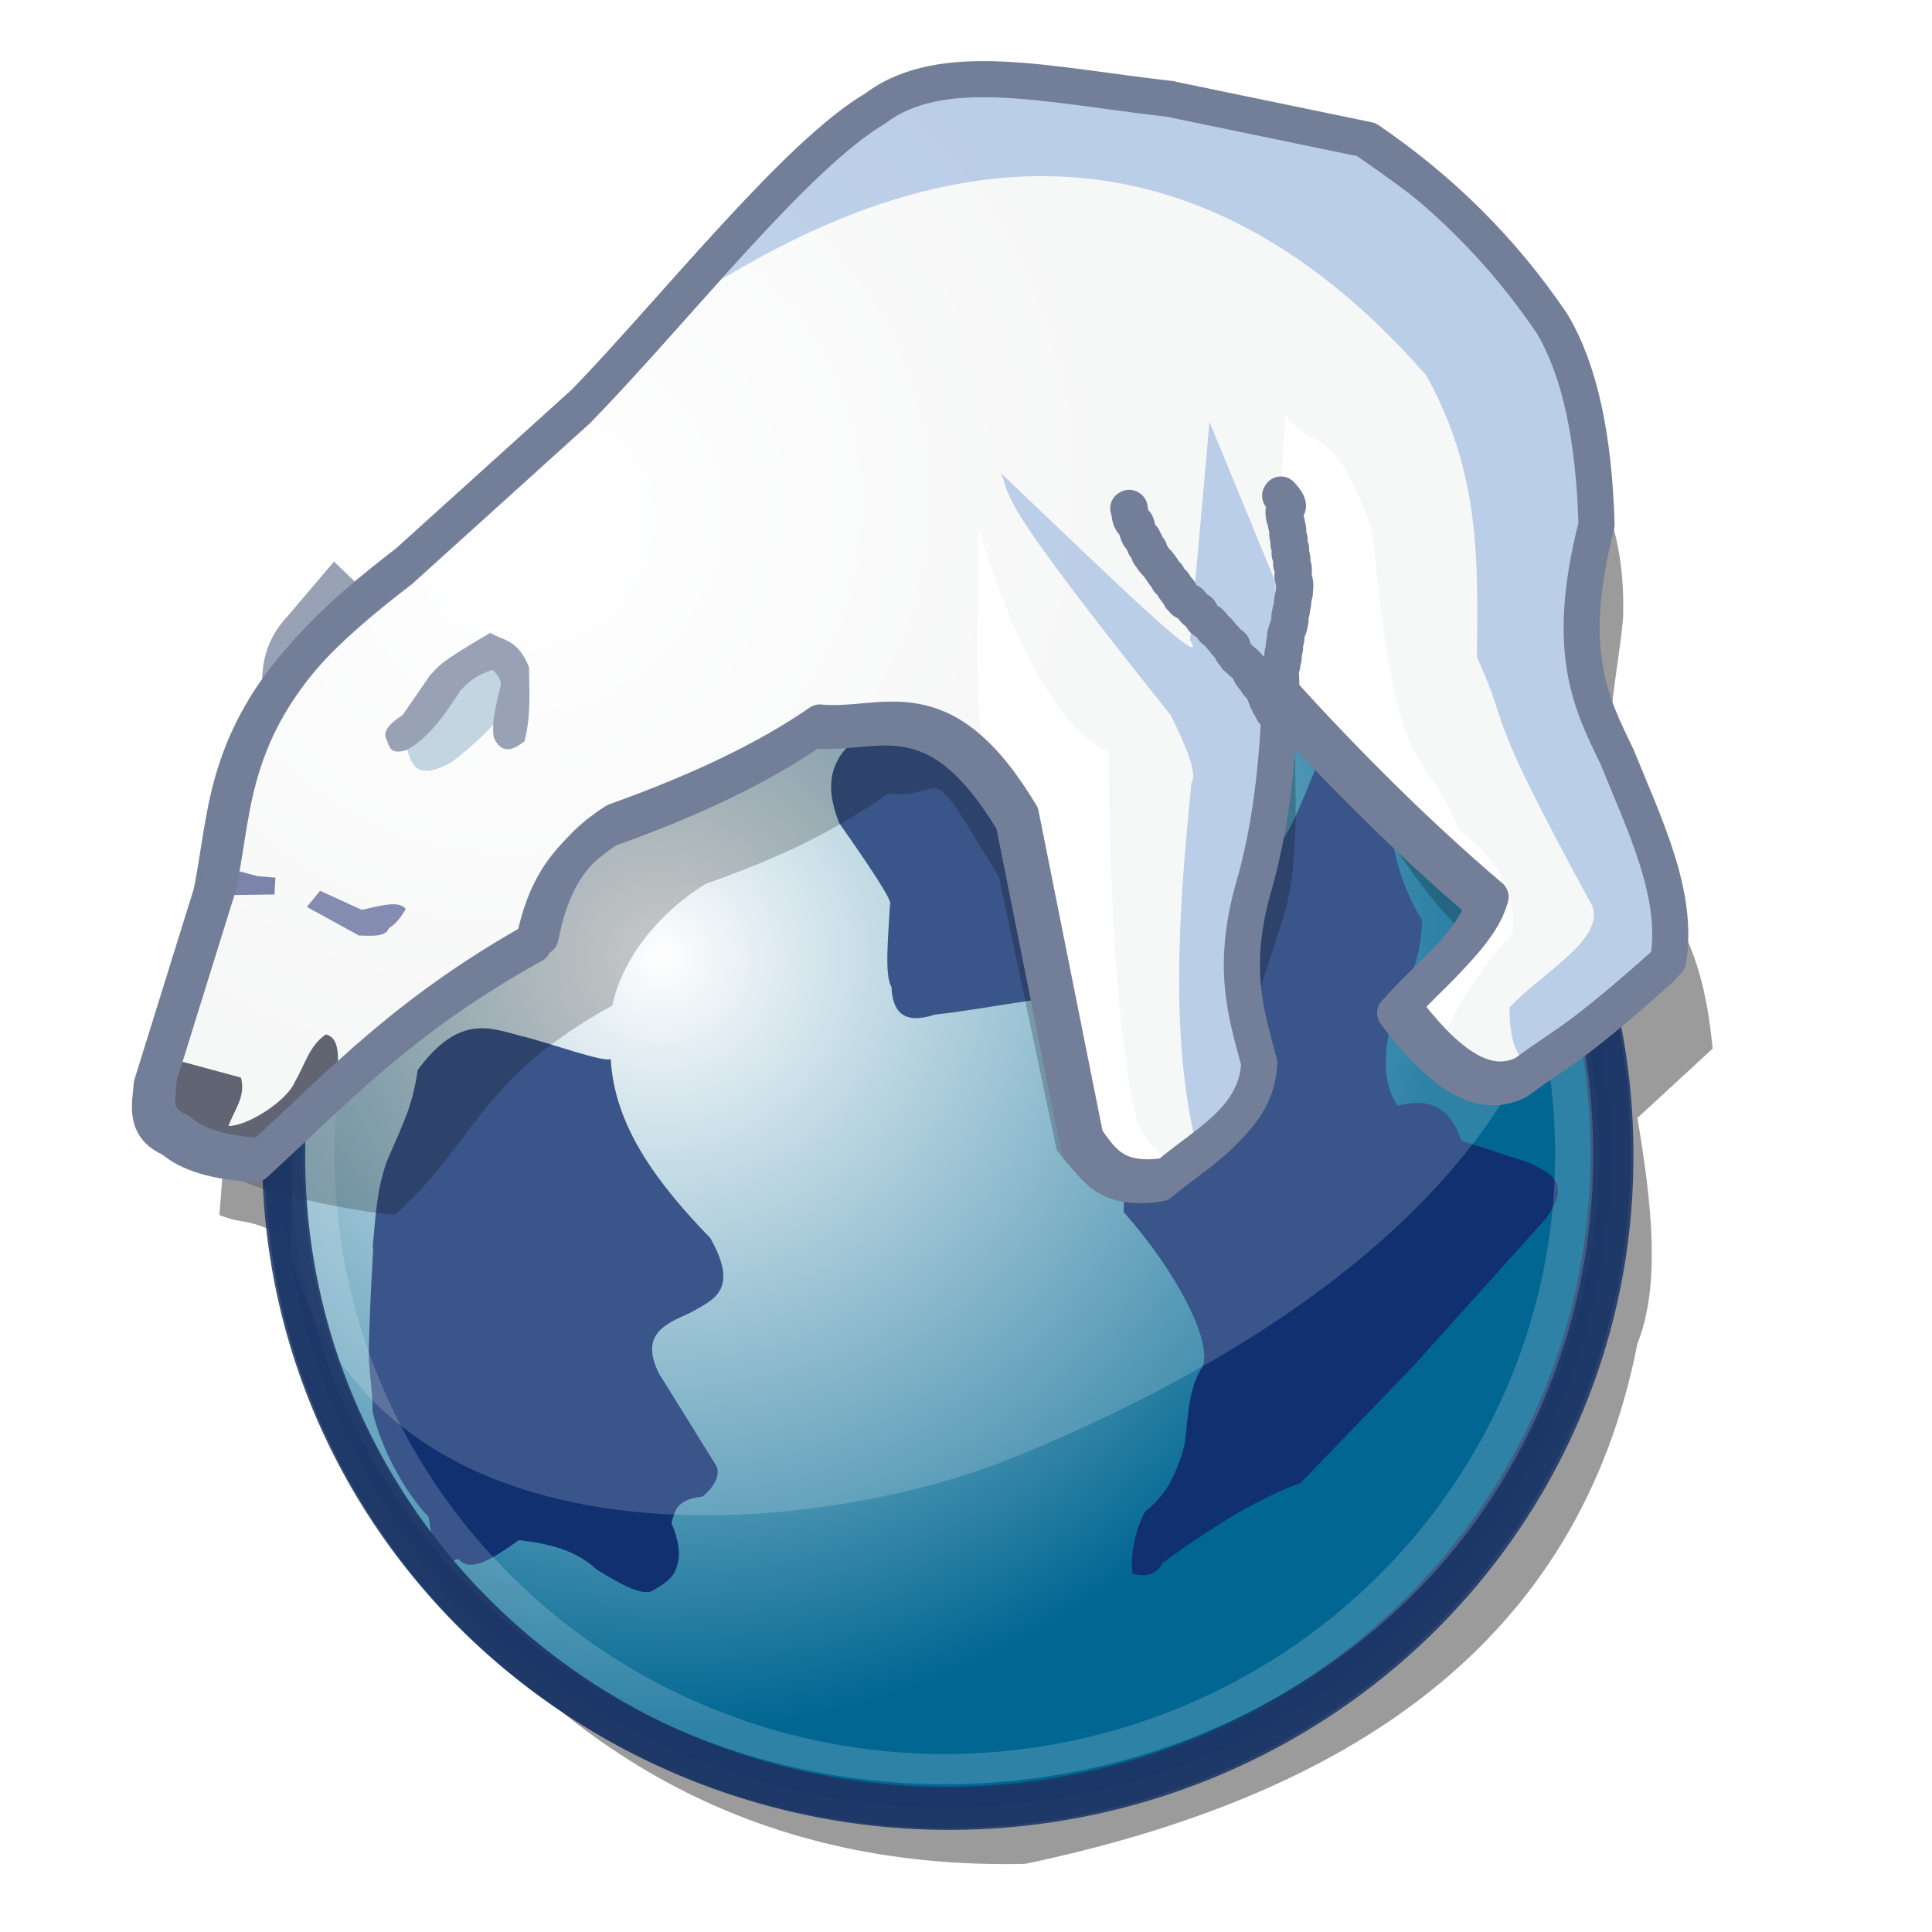 <svg xmlns="http://www.w3.org/2000/svg" xmlns:xlink="http://www.w3.org/1999/xlink" viewBox="0 -15 535 535"><defs><linearGradient id="b"><stop offset="0" stop-color="#fff"/><stop offset="1" stop-color="#00140f"/></linearGradient><linearGradient id="a"><stop offset="0" stop-color="#fefefe"/><stop offset="1" stop-color="#016792"/></linearGradient><radialGradient cx="347.918" cy="287.936" r="160.156" fx="347.918" fy="287.936" id="g" xlink:href="#a" gradientUnits="userSpaceOnUse" gradientTransform="matrix(.345 1.048 -1.085 .339 540.447 -172.144)"/><radialGradient cx="-304.585" cy="117.192" r="210.5" fx="-304.585" fy="117.192" id="h" xlink:href="#b" gradientUnits="userSpaceOnUse" gradientTransform="matrix(.48 .545 -.6 .528 364.948 236.353)"/><filter color-interpolation-filters="sRGB" id="i"><feGaussianBlur stdDeviation="6.837"/></filter><radialGradient cx="347.918" cy="287.936" r="160.156" fx="347.918" fy="287.936" xlink:href="#c" gradientUnits="userSpaceOnUse" gradientTransform="matrix(.345 1.048 -1.085 .339 540.447 -172.144)"/><linearGradient id="c"><stop offset="0" stop-color="#fefefe"/><stop offset="1" stop-color="#016792"/></linearGradient><radialGradient cx="-304.585" cy="117.192" r="210.5" fx="-304.585" fy="117.192" xlink:href="#d" gradientUnits="userSpaceOnUse" gradientTransform="matrix(.48 .545 -.6 .528 896.448 599.991)"/><linearGradient id="d"><stop offset="0" stop-color="#fff"/><stop offset="1"/></linearGradient><radialGradient cx="347.918" cy="287.936" r="160.156" fx="347.918" fy="287.936" xlink:href="#e" gradientUnits="userSpaceOnUse" gradientTransform="matrix(.345 1.048 -1.085 .339 540.447 -172.144)"/><linearGradient id="e"><stop offset="0" stop-color="#fefefe"/><stop offset="1" stop-color="#016792"/></linearGradient><radialGradient cx="347.918" cy="287.936" r="160.156" fx="347.918" fy="287.936" xlink:href="#e" gradientUnits="userSpaceOnUse" gradientTransform="matrix(.345 1.048 -1.085 .339 540.447 -172.144)"/><filter color-interpolation-filters="sRGB" id="f"><feGaussianBlur stdDeviation="11.164"/></filter></defs><path d="M60.756 321.48c1.625-18.533 1.183-34.063 12.89-67.25 5.685-24.12 9.02-48.49 37.68-70.135 43.055-33.7 83.47-75.068 123.948-116.25 12.894-15.636 25.567-31.45 69.41-22.097 20.946.66 45.166 6.076 71.394 14.41 28.116.668 43.287 23.913 58.503 47.077 12.68 16.333 15.34 32.665 14.88 48.998-2.02 21.058-8.35 40.445 1.99 66.29 17.42 17.615 21.03 35.228 22.81 52.842l-20.83 19.215c3.99 23.715 6.46 46.327 0 62.448-16.2 82.913-79.44 125.137-169.56 144.11-74.38 1.658-131.86-30.805-174.51-93.19-13.54-37.786-11.72-49.98-16.85-73.017-25.87-15.07-22.26-9.73-31.73-13.45z" fill-opacity=".392" filter="url(#f)"/><path d="M570.297 334.772a155.446 148.515 0 1 1-310.89 0 155.446 148.515 0 1 1 310.89 0z" transform="matrix(1.183 0 0 1.215 -228.691 -102.34)" fill="url(#g)" stroke="#1c3666" stroke-width="9.421" stroke-linecap="round" stroke-linejoin="round" stroke-opacity=".871"/><path d="M126.9 416.65c3.363 4.25 10.082-.448 16.81-5.173 8.082.936 15.75 2.7 21.553 8.19 5.75 3.454 11.573 7.053 15.086 6.034 3.09-1.75 6.05-3.58 6.89-6.46 1.5-3.52.64-7.83-1.3-12.5.93-3.09 1.04-6.45 8.62-7.33 1.54-1.19 5.92-5.56 3.45-9.05l-15.52-25c-5.44-10.89 1.75-13.75 8.62-16.81 6.18-3.57 13.84-6.01 5.6-20.69-14.69-15.15-26.58-31-27.59-49.57-2.02.86-15.15-3.83-23.28-6.03-8.91-2.02-17.98-7.54-30.17 9.05-1.55 9.99-3.21 12.95-8.62 25.43-3 8.76-3.03 16.03-3.88 23.71.54-1.67-.51 7.44-1.05 28.44-.13 4.84 1.14 11.37 1.04 16.83 2.08 9.53 8.53 22.1 15.51 29.31l.86 5.18c2.02 2.86 2.19 8.8 7.33 6.47zm265.332-54.336l35.743-39.76c7.49-10.118 1.265-12.852-4.82-15.662l-18.473-6.024c-2.617-7.577-7.253-12.462-17.67-9.64-5.907-9.126-2.505-20.114 0-30.923 3.154-3.898 6.23-8.054 6.826-20.482-5.572-8.872-8.002-18.373-9.237-28.112l-.4-23.29c-8.78-2.53-14.98-1.36-17.67 4.82-5.08 9.78-7.58 21.27-15.26 29.32l-26.91-5.22c.42-39.54-3.08-70-21.68-65.46-2.61 8.74-40.02-4.67-51.7 2.64-14.16 15.43-13.71 26.14-16.57 37.53-5.76 6.45-4.89 13.57-2.01 20.89 9.65 13.7 14.87 21.86 14.06 22.49-.5 9.12-1.58 19.57.4 22.89.31 6.63 3.07 10.55 12.05 7.63 15.14-1.55 36.95-6.81 44.98-4.41 2.59 17 15.86 33.18 7.63 51.01l-.4 8.03c14.68 16.59 24.39 35.38 21.99 42.64-4.33 6.68-3.98 14.54-5.12 22.02-2.83 10.33-6.31 14.69-10.87 18.3-2.75 4.88-4.24 12.37-3.51 17.25 3.57.94 6.54.39 8.36-3.01 16.44-12.02 28.68-18.78 38.15-22.09l32.13-33.33z" fill="#103070"/><path d="M433.4 246.624c-9.472 52.844-59.403 103.627-152.02 141.696-55.827 22.947-175.282 34.42-200.92-55.42.06-101.87 39.08-180.31 167.646-204.903 88.4-1.3 149.177 39.758 185.294 118.627z" fill="#fff" fill-opacity=".176"/><path d="M-133.962 226.623a100 141.98 0 1 1-200 0 100 141.98 0 1 1 200 0z" transform="matrix(1.751 0 0 1.2 671.296 32.575)" stroke="#fff" stroke-width="6.965" stroke-opacity=".176" fill="none"/><path d="M339.205 28.25l54.75 11.18c19.968 13.413 25.106 31.018 38.972 51.315 7.636 12.637 2.61 25.148 3.27 48.973-8.988 34.68 5.52 52.795 12.665 67.358 7.71 18.862 9.3 24.866 6.16 42.904-26.234 23.098-17.312 20.355-28.647 28.747-11.327 5.68-17.655-3.766-28.982-18.635 8.62-9.344 8.786-3.458 11.44-13.644-20.757-17.397-32.74-47.265-50.21-66.284-.693 16.3 2.062 39.5-2.82 57.454-7.294 23.705-13.856 37.9-10.18 51.61-.802 15.31-16.386 18-26.94 26.894-14.552 2.34-21.663-6.695-26.076-12.692l-15.935-75.515c-21.814-35.973-12.913-21.43-30.693-23.157-14.44 9.884-27.49 16.858-50.64 25.02-14.38 8.983-23.46 22.144-25.77 33.68-36.88 20.187-37.79 37.73-60.15 57.917-10.63-.584-40.39-6.782-44.91-10.808-7.93-3.182-6.09-9.253-5.67-14.908l16.52-52.41c2.34-11.42 3.14-22.84 7.08-34.25 8.03-23.92 26.11-39.45 45.31-54.04l49.08-43.8c25.2-25.58 58.47-67.53 80.42-80.28 18.56-13.92 48.12-6.38 81.94-2.65z" fill-opacity=".216"/><path d="M72.5 179.25c.034-7.718-.53-15.386 7.25-23.75l12.75-15 7.75 7.5-27.75 31.25z" fill="#99a2b5"/><path d="M570.297 334.772a155.446 148.515 0 1 1-310.89 0 155.446 148.515 0 1 1 310.89 0z" transform="matrix(1.183 0 0 1.215 -227.926 -101.838)" stroke="#1c3666" stroke-width="9.421" stroke-linecap="round" stroke-linejoin="round" stroke-opacity=".871" fill="none"/><path d="M322.164 14.563l54.717 11.32c19.96 13.58 37.09 30.393 50.95 50.944 7.63 12.795 11.61 31.537 12.27 55.66-8.98 35.115-1.48 49.405 5.66 64.15 7.71 19.1 17.29 38.34 14.15 56.605-26.21 23.387-28.29 22.635-39.62 31.132-11.32 5.75-22.64-3.813-33.96-18.868 8.62-9.46 21.78-19.702 24.43-30.015-20.74-17.61-40.71-37.73-58.18-56.98-.69 16.51-1.93 33.92-6.81 52.1-7.29 24-2.73 37.07.95 50.95-.8 15.51-14.92 22.13-25.47 31.13-14.54 2.37-18.23-4.3-22.64-10.37l-17.93-89.62c-21.8-36.42-37.89-23.72-55.66-25.47-14.42 10.01-33.46 19.1-56.6 27.36-14.36 9.1-18.44 20.4-20.75 32.08-36.86 20.44-54.75 40.23-77.1 60.67-10.62-.59-18.37-2.81-22.89-6.89-7.92-3.22-6.09-9.37-5.66-15.09l16.51-53.06c2.34-11.56 3.14-23.12 7.07-34.68 8.03-24.22 26.1-39.94 45.29-54.72l49.06-44.34c25.18-25.9 58.44-68.37 80.37-81.28 18.55-14.09 48.1-6.46 81.89-2.68z" fill="#fff" stroke="#737f98" stroke-width="10" stroke-linecap="round" stroke-linejoin="round"/><path d="M197 64c42.79-25.97 121.254-62.665 198 25 15.357 27.782 14.15 52.803 14 78 10.04 21.957.433 11.166 32 69 3.217 9.333-14.382 18.667-23 28-.043 9.376 2.082 16.585 10 18l33-29v-20l-26-60 3-40c7.378-11.173-1.89-32.333-7-51-8.295-13.873-17.395-28.08-57-55-19.574-8.3-63.05-13.183-100-19-28.63.888-53.69 23.2-77 56zm134.462 239c-7.538-30.525-5.113-65.578-1.538-101.154 1.72-2.638-1.386-10.104-5.77-18.846-49.198-61.578-43.795-59.26-46.922-66.923 26.033 24.763 58.557 56.608 52.308 46.154l5.385-60.38 23.462 56.93c-6.032 17.68-9.48 42.58-10.385 74.62-8.814 21.42-5.97 30.13-3.846 39.62l4.23 19.23-16.92 10.77z" fill="#c2d4ee"/><path d="M271 131c9.715 33.635 23.564 57.39 36 62 .47 42.686 2.202 78.96 8 103 4.15 8.062 9.19 12.577 16 10l13-21 7-110 5-75c8 10.667 13.103 1.05 24 32 7.14 74.72 14.495 57.934 24 83 12.594 9.333 15.68 18.667 15 28-12.908 15.348-17.686 24.598-20 32l16 6 45-29-4-36-19-44 2-47-4-40-54-62L252 8l-93 86-49 47-46 53-25 96 31 16 61-54 16-7 17-35c17.977-3.93 37.357-12.07 58-24 15.696-1.883 28.822-14.045 52 14-4.9-15.2-3.087-43.827-3-69z" opacity=".191" fill="url(#h)" filter="url(#i)"/><path d="M124.75 196.25s11.25-8 17-17.25l-6-12-23.5 23.25c1.32 5.456 2.123 11.54 12.5 6z" fill="#c2d5e0"/><path d="M107 189.75c-1.146-2.25.998-4.5 4.5-6.75l7.75-11.25c2.664-2.348.754-2.3 16.5-11.5 3.694 2.175 7.67 1.81 10.75 9.5.04 6.68.6 13.19-1.25 20.5-3.388 2.715-6.438 3.576-8.5-1-.35-2.252-.52-4.95 1.75-13.75.678-2.115-.743-3.53-2-5-4.16 1.144-6.83 3.28-9 5.75-4.503 6.99-9.18 13.457-15 16.5-4.65 1.348-4.655-1.177-5.5-3z" fill="#99a2b5"/><path d="M84.987 236.147l14.4 7.91c3.535.085 7.388.49 8.317-2.028 2.283-1.4 3.428-3.36 4.665-5.28-1.8-2.57-7.27-.85-12.17.2l-11.57-5.28-3.65 4.46z" fill="#858cb1"/><path d="M63.77 225.6l7.55 2.027 4.946.406-.26 4.665-15.358.203 3.124-7.3z" fill="#7c84ab"/><path d="M47.26 278.133l19.472 5.274c1.414 5.317-1.95 9.04-3.448 13.387 4.916.14 16.158-6.707 18.458-12.373 2.633-4.48 3.953-9.94 8.52-12.98 2.227.62 3.708 2.73 3.244 8.73-7.096 12.73-15.55 17.31-23.326 25.97L43 297.61l4.26-19.47z" fill="#616472"/><path d="M324.164 12.44l54.717 11.32c19.96 13.58 37.09 30.392 50.95 50.943 7.63 12.795 11.61 31.537 12.27 55.66-8.98 35.115-1.48 49.405 5.66 64.15 7.71 19.1 17.29 38.34 14.15 56.605-26.21 23.387-28.29 22.635-39.62 31.132-11.32 5.75-22.64-3.813-33.96-18.868 8.62-9.46 21.78-19.702 24.43-30.015-20.74-17.614-40.71-37.732-58.18-56.988-.69 16.5-1.93 33.92-6.81 52.09-7.29 24-2.73 37.06.95 50.94-.8 15.5-14.92 22.12-25.47 31.13-14.54 2.37-18.23-4.31-22.64-10.38l-17.92-89.62c-21.8-36.43-37.89-23.73-55.66-25.47-14.42 10-33.46 19.09-56.6 27.35-14.36 9.09-18.44 20.39-20.75 32.07-36.86 20.44-54.75 40.22-77.1 60.66-10.62-.59-18.37-2.82-22.89-6.9-7.92-3.22-6.09-9.37-5.66-15.1l16.51-53.06c2.33-11.56 3.13-23.12 7.07-34.68 8.03-24.22 26.1-39.94 45.28-54.72l49.06-44.34c25.19-25.9 58.44-68.38 80.38-81.28C260.85 1 290.4 8.63 324.19 12.41z" stroke="#737f98" stroke-width="10" stroke-linecap="round" stroke-linejoin="round" fill="none"/><path d="M354.705 121.943c.535.59 2.056 2.223 1.943 3.222-.07.627-.507.344-.836.526-.077.05-.074.16-.112.24.005.72-.012 1.49.16 2.19.053.23.17.43.24.65.264.8.2.64.294 1.48.214.61.33 1.23.343 1.88.005.27-.043.53-.02.8.03.32.187.69.3.98.25.51-.037 1.05.023 1.57.02.19.283.84.35 1.02.376.58-.113 1.32.01 1.89.026.12.115.2.172.3.402.65.37 1.41.288 2.14-.015.13-.072.26-.05.39.013.09.097.15.146.23.565.91.255 2.03.215 3.03.16.72.43 1.43.5 2.17.07.69-.04 1.4-.09 2.08-.01.21.01.41-.02.61-.04.23-.13.45-.2.67-.06.23-.13.46-.18.69-.34 1.91.12-.27-.07 1.34-.02.23-.1.44-.15.66l-.14.69c-.02.25-.02.5-.07.75-.26 1.34-.14-.01-.35 1.26-.08.52-.05.89-.03 1.41-.2.57-.2 1.2-.38 1.77l-.21.44c-.15.4-.25.81-.39 1.21-.31.59-.12 1.03-.17 1.59-.03.4-.21.77-.28 1.17-.04.24-.05.48-.08.72 0 .27.02.54-.01.81-.02.22-.27 1.07-.32 1.31-.26 1.45.11-.18-.06 1.39-.02.23-.1.44-.16.66-.44 1.79.12-.6-.22 1.29l-.35 1.41c-.08.48-.04.77-.03 1.26.1 1.22.11 2.44.1 3.66h-.38c.01-1.22 0-2.43-.1-3.65-.01-.56-.05-.81.05-1.36l.34-1.36c.36-1.93-.19.39.24-1.34.05-.18.13-.37.15-.56.18-1.65-.19.07.08-1.48.08-.41.27-.8.31-1.21.03-.28.01-.56.01-.84.03-.25.05-.51.09-.77.06-.35.25-.68.28-1.04.02-.19-.04-.38-.04-.58.01-.47.1-.69.23-1.17.15-.41.26-.84.42-1.25l.18-.33c.17-.54.17-1.15.38-1.69-.01-.59-.05-.93.05-1.51.35-2.07-.03.76.35-1.2.05-.26.06-.53.08-.79l.15-.7c.05-.18.12-.37.14-.56.18-1.65-.27.51.08-1.43l.37-1.28c.04-.2.02-.41.03-.62.04-.65.15-1.33.09-1.98-.07-.76-.37-1.49-.5-2.24.04-.94.35-2-.18-2.85-.06-.14-.16-.28-.18-.44-.02-.12.04-.25.05-.37.08-.66.12-1.34-.25-1.93-.07-.16-.17-.32-.21-.49-.11-.56.34-1.17.02-1.72-.12-.33-.34-.84-.37-1.18-.05-.477.21-.95 0-1.41-.14-.38-.28-.71-.32-1.13-.03-.25.02-.504.02-.76-.01-.64-.14-1.25-.34-1.86-.08-.8-.02-.61-.27-1.39-.09-.25-.21-.48-.27-.73-.19-.8-.2-1.67-.08-2.47.13-.13.22-.3.37-.39.15-.09.5.12.51-.05.07-1.05-1.35-2.49-1.9-3.12l.33-.19zm-42.014 3.69c.46 1.088.25 2.49.95 3.493.27.38.32.215.65.5.11.087.18.204.27.306.08.193.19.378.25.578.06.204.07.42.12.627.18.767.48 1.635.93 2.284.11.16.28.26.42.38.55.47-.09-.16.31.72.04.08.15.1.22.15.1.17.24.33.31.51.44 1.25-.18.39.5 1.18.4.36.73.79.82 1.33.03.17-.04.36.01.52.05.13.18.19.27.29l.3.36c.35.55.69 1.11 1.14 1.59l.58.57c.33.37.6.79.9 1.19.41.62.76 1.28 1.28 1.81.11.11.26.17.35.3.17.26.24.59.39.86.33.71 1.14 1.01 1.53 1.69.73 1.28-.19.28.6 1.05l.3.5c.13.06.3.08.4.19.36.4.12.45.33.8l.19.21c.09.18.14.38.2.57.13.1.28.18.39.3.16.16.23.39.4.54.3.29.81.35 1.15.51.51.23.5.31.84.7.46.47.84 1.33 1.39 1.7.6.39.67-.16 1.08.65.14.64-.01.18.48.92.14.21.24.45.4.65.46.56 1.15.78 1.73 1.18.26.27.76.77.96 1.1.18.28.13.5.37.69.19.14.4.24.6.37.15.13.32.23.45.38.43.48.83 1.14 1.27 1.61.1.11.23.17.34.26l.4.45c.04.09.2.62.38.74l.41.16c.15.09.28.2.42.3.18.12.39.2.53.36.12.14.15.35.22.52.17.41-.06.86.23 1.22l.5.51c.97 1.27-.02.38 1.02 1.22.4.24.64.65 1 .93l.32.16c.36.29.83.8 1.11 1.15.7.46.69 1.37 1.12 2.03.09.13.23.22.35.34l.27.5c.49.19.81.67 1.02 1.14.08.16.07.36.16.51.08.14.23.22.34.34l.31.38c.4.29.95.63 1.15 1.11.05.1.3 1.38.32 1.43.07.22.19.42.28.64.86-.73 0 .74.28.81l-.03-.11c.1.15.22.28.3.44.22.39.28.64.42 1.06l.21.22c.084.147.124.31.195.46.118.247.465.88.565 1.068l-.34.18c-.33-.602-.58-1.27-1-1.802l-.17-.52c-.07-.18-.2-.33-.24-.52l.06-.19c-.08-.082-.23-.04-.33-.11-.24-.16.2-.9-.29-.82-.1-.24-.23-.47-.31-.72-.08-.25-.11-.52-.16-.78-.03-.16-.02-.34-.08-.5-.2-.47-.78-.8-1.15-1.09-.23-.29-.52-.54-.71-.86l-.11-.42c-.223-.503-.545-.9-1.035-1.16-.71-1.425.46.827-.626-.86-.41-.642-.38-1.502-1.06-1.942l-.71-.72-.29-.33-.41-.23c-.345-.27-.58-.67-.964-.9-1.21-1.01-.1.04-1.06-1.25-.17-.22-.42-.39-.58-.63-.27-.39-.11-.81-.23-1.23-.02-.1 0-.24-.07-.32-.57-.64-1.65-.64-1.812-1.61l-.35-.4c-.13-.11-.28-.2-.4-.33-.15-.15-.24-.34-.38-.5l-.43-.46-.4-.58c-.12-.13-.28-.23-.42-.35-.23-.15-.48-.26-.68-.44-.33-.29-.12-.28-.37-.69-.17-.275-.66-.78-.88-1.02-.63-.435-1.33-.68-1.835-1.29-.15-.19-.25-.42-.38-.63-.53-.835-.39-.4-.53-1.03.1-.23.09-.1-.31-.25-.226-.09-.48-.12-.68-.26-.56-.37-.94-1.24-1.404-1.712-.496-.62-.726-.514-1.44-.86-.825-.394-.38-.25-.91-.84-.15-.17-.335-.31-.503-.46-.29-.97.07.01-.39-.78-.05-.09-.07-.19-.09-.29-.03-.1.02-.23-.05-.304-1.18-1.28-.04.52-.79-.76-1.15-1.29.19.35-.61-1.07-.39-.705-1.25-1.015-1.57-1.757l-.19-.36c-.05-.13-.04-.29-.112-.407-.092-.14-.26-.22-.38-.34-.52-.54-.89-1.2-1.29-1.82-.29-.38-.54-.79-.86-1.15-.64-.72-1.31-1.27-1.74-2.18-.17-.206-.57-.656-.652-.89-.04-.124.03-.266.01-.4-.07-.5-.4-.876-.76-1.21-.81-1.09-.13-.004-.53-1.22-.34-1.06-.11.2-.57-.83-.29-.67.606.24-.194-.46-.16-.16-.36-.29-.49-.48-.72-1.03-.86-2.28-1.25-3.42-.276-.37-.695-.49-.96-.88-.708-1.057-.53-2.48-.98-3.62l.38-.05z" fill="#fff" stroke="#737f98" stroke-width="10" stroke-linecap="round" stroke-linejoin="round"/></svg>